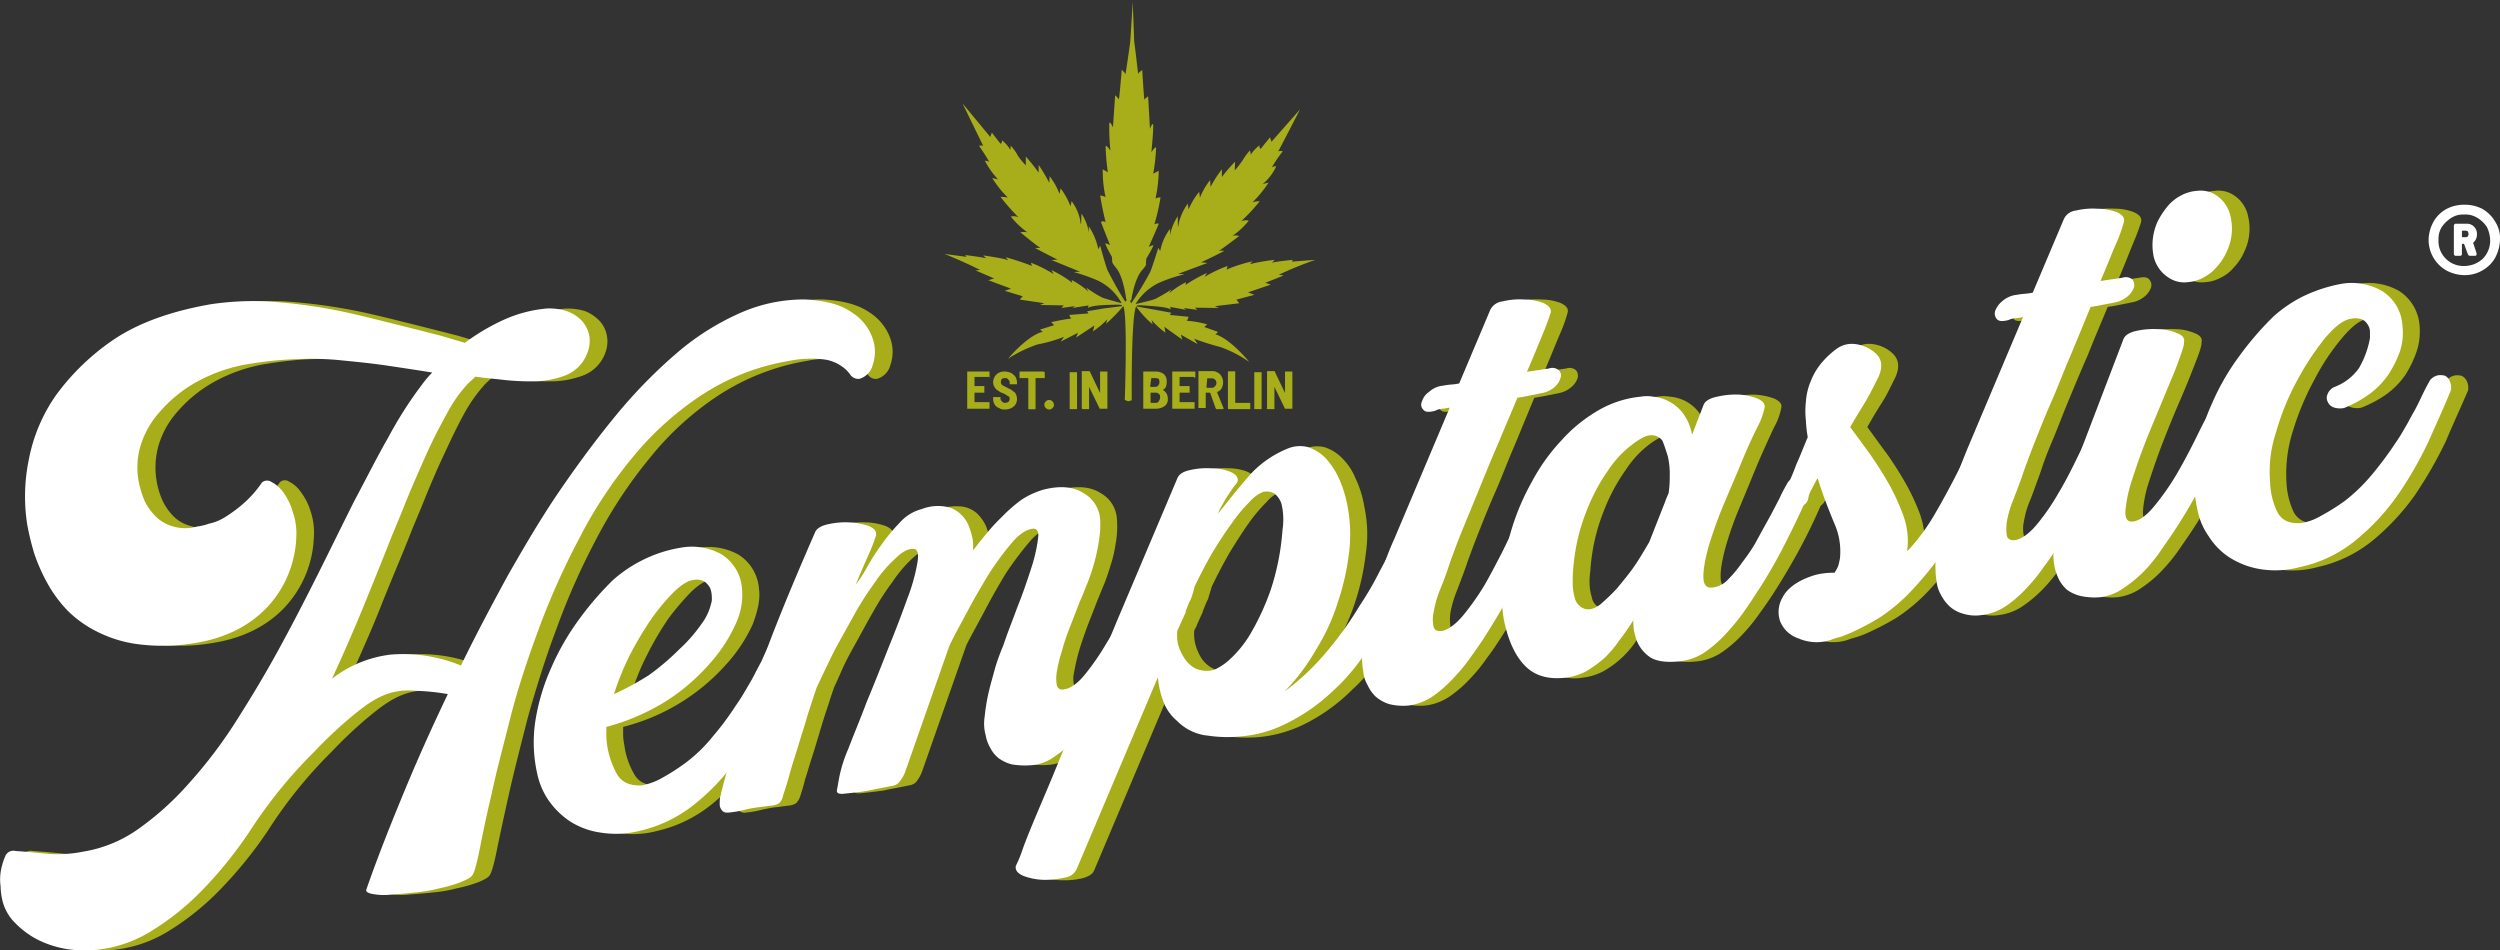 <svg xmlns="http://www.w3.org/2000/svg" xmlns:xlink="http://www.w3.org/1999/xlink" viewBox="0 0 567.93 215.89"><rect x="0" y="0" width="567.93" height="215.89" fill="#333333" stroke="none"/><defs><clipPath id="clip-path" transform="translate(-6.75 -6.88)"><rect x="-52.76" width="633.73" height="241.01" style="fill:none"/></clipPath><clipPath id="clip-path-2" transform="translate(-6.75 -6.88)"><polyline points="-52.76 0 -52.76 240.91 581.66 240.91 581.66 0" style="fill:none;clip-rule:evenodd"/></clipPath></defs><title>logo</title><g id="Ebene_1" data-name="Ebene 1"><g style="clip-path:url(#clip-path)"><g style="clip-path:url(#clip-path-2)"><path d="M500,65.16h0a8.09,8.09,0,0,0,4.33,5.31,6.35,6.35,0,0,0,3.49.5,8.18,8.18,0,0,0,3.4-1,8.78,8.78,0,0,0,3-2.33,12.24,12.24,0,0,0,2.32-3.48,12.07,12.07,0,0,0,.92-8.12,7.42,7.42,0,0,0-4.32-5.39,6.64,6.64,0,0,0-3.33-.41,8.82,8.82,0,0,0-3.49,1,9.8,9.8,0,0,0-3,2.32A18.6,18.6,0,0,0,501,57,11.87,11.87,0,0,0,500,65.16Z" transform="translate(-6.75 -6.88)" style="fill:#a8ad1a"/></g><g style="clip-path:url(#clip-path-2)"><path d="M82,177.74h0a102.07,102.07,0,0,1,8.32-7.87c4.06-3.32,8.23-6.72,14.88-6.06a52.27,52.27,0,0,1,7.32.75c-4.16,8.54-7.15,15.25-10.31,23.13s-6,14.92-8.24,21.14c-.25.5.08.83,1.08,1.08a14.29,14.29,0,0,0,4,.25c1.66-.17,3.57-.25,5.66-.5a32.3,32.3,0,0,0,5.89-1,29.79,29.79,0,0,0,4.91-1.41c1.33-.58,2.17-1,2.5-1.57.33-.41.91-2.16,1.57-5.47s1.59-7.55,2.75-12.77,2.66-11,4.33-17.57c1.83-6.47,3.91-13.27,6.48-20.07a158.38,158.38,0,0,1,9.07-20.47,105.61,105.61,0,0,1,12.22-18.49,67.77,67.77,0,0,1,15.72-14.26,52.81,52.81,0,0,1,19.87-7.71,24.88,24.88,0,0,1,8-.33,9.81,9.81,0,0,1,4,1.58,11,11,0,0,1,2,2,2.1,2.1,0,0,0,2,.82,4.39,4.39,0,0,0,3-3.14,9.11,9.11,0,0,0,0-6,11.62,11.62,0,0,0-4.66-5.89c-2.49-1.75-5.89-2.74-10.64-3a35.08,35.08,0,0,0-14.63,3,56.42,56.42,0,0,0-14.3,8.95,108.59,108.59,0,0,0-13.65,13.84,194.47,194.47,0,0,0-13,17.33q-6.34,9.47-12,19.57c-3.83,6.88-7.32,13.59-10.65,20.47a34.83,34.83,0,0,0-16-2.48,26.42,26.42,0,0,0-13.31,5.47c2.49-5.56,5-11.11,7.15-16.58s4.49-10.86,6.49-15.92c.83-2.16,2-4.81,3.33-8.12s2.74-6.63,4.32-10,3.07-6.62,4.74-9.61A34.55,34.55,0,0,1,117,94.09l1.75-1.65c2.17.33,4.33.49,6.49.74a51.15,51.15,0,0,0,6.07.33,21.15,21.15,0,0,0,7.9-1.33,8.61,8.61,0,0,0,5-5,7.39,7.39,0,0,0,.42-4,6.7,6.7,0,0,0-1.67-3.4,9.34,9.34,0,0,0-3.32-2.23A13.59,13.59,0,0,0,135,77a29.79,29.79,0,0,0-9.73,2.58,48.66,48.66,0,0,0-8.89,5.22l-5.66-1.67C106.32,82,102,80.91,97.67,79.83s-8.73-2.16-13.06-2.9a125.12,125.12,0,0,0-13.13-1.58A64.48,64.48,0,0,0,58.75,76c-8.64,1.49-15.88,4-21.53,7.63A52.11,52.11,0,0,0,23.58,96.49a39.06,39.06,0,0,0-6.32,14.93,41.26,41.26,0,0,0-.33,14.6,56,56,0,0,0,1.58,6.54,39.47,39.47,0,0,0,3,6.8,30.1,30.1,0,0,0,4.9,6.46,26.08,26.08,0,0,0,7,4.81,27.93,27.93,0,0,0,9.31,2.66A43,43,0,0,0,54.76,153c7-1.07,12.56-3.81,16.64-8.12a24.67,24.67,0,0,0,6.65-15.92A15.1,15.1,0,0,0,77.3,123a13.79,13.79,0,0,0-2.24-4.39,6.82,6.82,0,0,0-2.66-2.32,1.6,1.6,0,0,0-2.09.17,27,27,0,0,1-4.58,5,21.48,21.48,0,0,1-4,2.91,11.25,11.25,0,0,1-3.4,1.4,13.11,13.11,0,0,1-2.83.66,9.48,9.48,0,0,1-5.49-.07,8.7,8.7,0,0,1-3.91-2.25,13.16,13.16,0,0,1-2.41-3.48,18.42,18.42,0,0,1-1-12.27,20,20,0,0,1,4.41-8,30.57,30.57,0,0,1,8.4-6.79,36.5,36.5,0,0,1,12.56-4.15,80.23,80.23,0,0,1,10.65-1,67.18,67.18,0,0,1,10,.33c3.33.33,6.65.66,10,1.16s6.82,1,10.22,1.57a26.29,26.29,0,0,0-2.57,3.07A99.31,99.31,0,0,0,99.09,106c-2.5,4.48-5.08,9.46-7.82,14.76S85.78,131.73,83,137.53s-5.9,11.45-9,17.25-6.48,11.11-9.81,16.33A99.55,99.55,0,0,1,53.52,185,65.93,65.93,0,0,1,42,195.32a30.2,30.2,0,0,1-12.56,5.05,29,29,0,0,1-7.57.5c-2.49-.25-5.07-.5-7.65-.66a2,2,0,0,0-2.32,1.08,14.66,14.66,0,0,0-1,3.23,18.47,18.47,0,0,0-.09,3.73,26.79,26.79,0,0,0,.34,2.74,12.1,12.1,0,0,0,3.07,5.63,18.84,18.84,0,0,0,5.49,3.9,21.94,21.94,0,0,0,6.49,2,27.52,27.52,0,0,0,6.9.08,29.48,29.48,0,0,0,12.39-4.48,59.81,59.81,0,0,0,11.56-9.45,95.05,95.05,0,0,0,10.56-13.09A103.77,103.77,0,0,1,82,177.74Z" transform="translate(-6.75 -6.88)" style="fill:#a8ad1a"/></g><g style="clip-path:url(#clip-path-2)"><path d="M150.14,164.56h0a53.58,53.58,0,0,1,3.66-9,69.84,69.84,0,0,1,4.82-8.2,60.27,60.27,0,0,1,5.17-6.06c1.66-1.57,3.07-2.48,4.32-2.65a3.51,3.51,0,0,1,2.5.33,3.72,3.72,0,0,1,1.33,1.58,3.41,3.41,0,0,1,.33,2,6.24,6.24,0,0,1-.09,1.49,12.62,12.62,0,0,1-2.24,4.56,27.1,27.1,0,0,1-5,5.72,58.9,58.9,0,0,1-6.83,5.89A64.46,64.46,0,0,1,150.14,164.56ZM190.23,153h0a2.53,2.53,0,0,0-1.08-1.16,2.32,2.32,0,0,0-1.67-.08,2.84,2.84,0,0,0-1.74,1.08c-.92,1.66-1.59,3-2.16,4.23-.5,1.07-1.09,2.15-1.66,3.15s-1.09,2.07-1.76,3.23-1.4,2.4-2.4,3.81a63.8,63.8,0,0,1-5.25,7,36.61,36.61,0,0,1-6.06,5.88,56.41,56.41,0,0,1-5.58,3.57,15.22,15.22,0,0,1-4.32,1.57c-2.66.17-4.58-.58-5.65-2.4a17.88,17.88,0,0,1-2.33-6.8,15.06,15.06,0,0,1-.26-2v-2.07a46.68,46.68,0,0,0,23.54-14.34,35,35,0,0,0,5.91-9c1.16-3.07,1.74-5.72,1.41-8a10,10,0,0,0-4.66-7.79,13.86,13.86,0,0,0-9.31-1.5,30.54,30.54,0,0,0-8.57,2.74,32.51,32.51,0,0,0-6.82,4.64,77.91,77.91,0,0,0-7.82,9,61.18,61.18,0,0,0-6.15,10.86,48.08,48.08,0,0,0-3.57,11.85,30.76,30.76,0,0,0,.33,12,15.75,15.75,0,0,0,2.58,6.22,16,16,0,0,0,4.74,4.73,17.36,17.36,0,0,0,7,2.65,21.44,21.44,0,0,0,9.05-.41,30.53,30.53,0,0,0,12.56-6.14,51.25,51.25,0,0,0,9.57-10.28,87.42,87.42,0,0,0,7-12.1c1.83-4.31,3.66-8.21,5.08-11.61A2.94,2.94,0,0,0,190.23,153Z" transform="translate(-6.75 -6.88)" style="fill:#a8ad1a"/></g><g style="clip-path:url(#clip-path-2)"><path d="M256,143.42h0q.75-1.86,1.74-4.23c.59-1.57,1.09-3.15,1.59-4.81s.74-3.15,1-4.81a22,22,0,0,0,.16-4.64,7.19,7.19,0,0,0-3.74-6.05c-2.33-1.49-5.32-1.66-8.91-.83a18.82,18.82,0,0,0-5.06,2.32,27.12,27.12,0,0,0-4.41,3.82,43.26,43.26,0,0,0-3.83,4.06c-1.07,1.41-2.07,2.65-2.83,3.65v-1.25c0-.41-.16-.75-.16-1.24a12.73,12.73,0,0,0-.83-3.06,9.57,9.57,0,0,0-2-2.82,6.32,6.32,0,0,0-3.49-1.58,12.55,12.55,0,0,0-10.14,3.65,38.93,38.93,0,0,0-4.16,4.89,49.18,49.18,0,0,0-3.16,5,27.84,27.84,0,0,1-2.5,3.82l-.33.5c1.24-2.91,2.33-5.48,3.24-7.38a21.6,21.6,0,0,0,1.42-3.9c.24-.91-.33-1.57-1.67-2.16a14.48,14.48,0,0,0-4.41-.82,17.45,17.45,0,0,0-4.73.42c-1.59.33-2.58,1-2.92,1.73q-9.34,21.13-14.22,35.57c-3.33,9.53-5.65,17.49-7.15,23.62,0,.25-.17.5-.24,1.08a10.27,10.27,0,0,0-.09,1.66,1.92,1.92,0,0,0,.5,1.41,1.76,1.76,0,0,0,1.66.41,20.66,20.66,0,0,0,3-.49,33.11,33.11,0,0,1,3.33-.67c1.49-.16,2.58-.33,3.32-.41a3.29,3.29,0,0,0,1.67-.58,3.91,3.91,0,0,0,.92-1.66c.25-.75.66-2,1.08-3.73.5-1.49.91-3,1.5-4.81s1.07-3.48,1.66-5.39c.5-1.74,1.08-3.64,1.67-5.39s1.07-3.39,1.66-5c0-.08,0-.25.08-.25.33-.74.92-2,1.75-3.9s1.9-3.89,3.16-6.13,2.49-4.64,4-7.21a59,59,0,0,1,4.4-6.8,28.67,28.67,0,0,1,4.41-5.22c1.5-1.41,2.83-2.24,4-2.24s1.5,1,1.17,3.07a51.65,51.65,0,0,1-2.33,8.29c-1.25,3.48-2.66,7.21-4.33,11.27-1.66,4.23-3.24,8.21-4.91,12.19s-3,7.54-4.23,10.61-2,5.39-2.09,6.88a21.91,21.91,0,0,0-.41,2.4c-.16.58.17.83,1.17.83,1.5-.16,3.32-.33,5.56-.66,2.33-.5,4.25-.83,5.75-1.16a2.77,2.77,0,0,0,1.49-.66,8.42,8.42,0,0,0,1.5-2.66l10-28.52c1.16-2.32,2.58-4.8,4.15-7.79s3.16-5.8,4.83-8.54a75.84,75.84,0,0,1,5.24-7c1.66-2,3.24-3,4.66-3.23,1.07-.17,1.57.66,1.33,2.32a37.81,37.81,0,0,1-1.59,6.71c-.83,2.82-1.83,5.8-3.07,8.87-1.25,3.24-2.33,6.05-3.25,8.62a50.26,50.26,0,0,0-1.74,5c-.59,1.91-1.08,3.81-1.58,5.64a46.64,46.64,0,0,0-.84,5.55,10.48,10.48,0,0,0,.17,4.31,16.54,16.54,0,0,0,1,2.74,8.47,8.47,0,0,0,1.92,2.32,8.08,8.08,0,0,0,3.07,1.49,19,19,0,0,0,4.49.17,10.7,10.7,0,0,0,5.41-2.08,28.44,28.44,0,0,0,4.74-4.14A46.79,46.79,0,0,0,259,170c1.07-1.58,2-2.9,2.66-3.9a104.37,104.37,0,0,0,6.73-11.52c2.08-4.06,4.08-8.21,5.91-12.44a3.27,3.27,0,0,0-.26-2.23,2.29,2.29,0,0,0-1.41-1.25,3.9,3.9,0,0,0-1.92,0,3.08,3.08,0,0,0-1.66,1.58c-.57,1.07-1.57,2.82-2.74,5.3s-2.66,5-4.24,7.46a55.28,55.28,0,0,1-4.9,7.05c-1.67,2.07-3.33,3.32-4.75,3.48-.91.17-1.41-.08-1.66-.91a6.51,6.51,0,0,1,0-3.07c.25-1.32.59-3,1.09-4.72.57-1.91,1.24-3.82,2-5.89Z" transform="translate(-6.75 -6.88)" style="fill:#a8ad1a"/></g><g style="clip-path:url(#clip-path-2)"><path d="M294.93,150.55h0a25.46,25.46,0,0,1-4.83,6,11.15,11.15,0,0,1-3.66,2.49,6,6,0,0,1-4.06-.25,7.13,7.13,0,0,1-2.66-2.32,11.89,11.89,0,0,1-1.42-3.24,10.12,10.12,0,0,1-.26-3.06l2-4.4-.09.08c.42-1,.75-2,1.25-2.9.25-1,.58-1.9.83-2.82,1.24-2.57,2.58-5.14,4-7.62,1.58-2.58,3-4.81,4.41-6.8a37.23,37.23,0,0,1,4.07-4.81,7.8,7.8,0,0,1,3-2.24,3.42,3.42,0,0,1,2.74.41,4.9,4.9,0,0,1,1.42,2.25,11.06,11.06,0,0,1,.41,3c0,1.08,0,2.08-.08,2.91a56.64,56.64,0,0,1-2.66,13.59A58.32,58.32,0,0,1,294.93,150.55ZM332,130.65h0a2.35,2.35,0,0,0-1.42-1.24,3,3,0,0,0-1.74,0A3.35,3.35,0,0,0,327.2,131a60.58,60.58,0,0,0-3.09,5.64,89.2,89.2,0,0,1-4.56,7.88,94.17,94.17,0,0,1-9,12.18,61.54,61.54,0,0,1-8.07,7.3,48.22,48.22,0,0,0,7.06-9.37,52.87,52.87,0,0,0,5-10.77,55.84,55.84,0,0,0,2.49-11.28,29.68,29.68,0,0,0-.33-10.53,24.09,24.09,0,0,0-2-6.47,13.58,13.58,0,0,0-3.08-4.64,9.54,9.54,0,0,0-4-2.48,7.35,7.35,0,0,0-4.74.49,22.82,22.82,0,0,0-8.56,6.14c-2.58,2.9-4.82,5.8-7,8.54a16.73,16.73,0,0,1,1.08-2.32c.5-.92,1.09-1.66,1.5-2.32a20.5,20.5,0,0,1,1.33-1.92,1.94,1.94,0,0,0,.5-.9c.25-.83-.34-1.49-1.5-2.08a11.81,11.81,0,0,0-4.4-.83,16.44,16.44,0,0,0-4.91.42c-1.58.33-2.59,1-2.92,1.9L265.4,145.91c-1,2.32-2.24,5.39-3.73,9.12s-3.16,7.71-4.91,11.93-3.57,8.46-5.32,12.69-3.42,8.12-4.92,11.69-2.66,6.38-3.49,8.79c-.91,2.23-1.33,3.48-1.49,3.64-.17,1,.33,1.66,1.66,2.16a12.32,12.32,0,0,0,4.49.91,18.59,18.59,0,0,0,4.83-.41c1.58-.42,2.5-1,2.83-1.91l18.46-43.69a19.91,19.91,0,0,0,1.57,6.3,11.89,11.89,0,0,0,2.75,3.65,11.52,11.52,0,0,0,7,3.31,34,34,0,0,0,7.49.25,29.61,29.61,0,0,0,10-2.73,41.73,41.73,0,0,0,11.4-8.13c4-3.64,7.74-8.87,11.4-15.58,1.33-2.41,2.57-4.89,3.82-7.38s2.33-5.06,3.33-7.63A3.57,3.57,0,0,0,332,130.65Z" transform="translate(-6.75 -6.88)" style="fill:#a8ad1a"/></g><g style="clip-path:url(#clip-path-2)"><path d="M278.3,149.64h0a1.26,1.26,0,0,1,.41-.91Z" transform="translate(-6.75 -6.88)" style="fill:#a8ad1a"/></g><g style="clip-path:url(#clip-path-2)"><path d="M338.25,99.73h0a16.37,16.37,0,0,0,1.67-.24l-12.65,29.92c-.49,1.24-1.33,3.23-2.16,5.64a73.6,73.6,0,0,0-2.66,8.12,78.74,78.74,0,0,0-2.07,8.71,24.16,24.16,0,0,0-.09,7.71,8.54,8.54,0,0,0,1,3,9.65,9.65,0,0,0,1.92,2.57,7.35,7.35,0,0,0,3,1.66,12.52,12.52,0,0,0,4.4.33,12.39,12.39,0,0,0,5.49-2.07,28.5,28.5,0,0,0,4.74-4.15,37.92,37.92,0,0,0,3.75-4.64c1.16-1.49,2-2.82,2.66-3.81,2.33-3.57,4.66-7.46,6.9-11.53a99.61,99.61,0,0,0,5.74-12.52,2.7,2.7,0,0,0-.17-2.15,2.44,2.44,0,0,0-1.5-1.24,2.14,2.14,0,0,0-1.75,0,3,3,0,0,0-1.66,1.57c-.66,1.08-1.57,2.82-2.83,5.39-1.16,2.4-2.49,5-4.07,7.63a48.8,48.8,0,0,1-4.82,7c-1.66,2-3.32,3.23-4.83,3.57-1.08.16-1.74-.17-2-.92a11.21,11.21,0,0,1,0-3.31,26.26,26.26,0,0,1,1.59-5.23c.74-2,1.57-4.06,2.33-6.38.58-1.57,1.33-3.65,2.41-6.38s2.33-5.89,3.83-9.29,2.83-7,4.4-10.61c1.58-3.82,3.08-7.46,4.49-10.85.83-.09,1.66-.26,2.49-.42s1.76-.34,2.92-.59a6.09,6.09,0,0,0,2.9-1.33,4.51,4.51,0,0,0,1.5-2.06,2,2,0,0,0-.33-1.82,2.25,2.25,0,0,0-2.24-.42l-5,.75c1.57-3.65,2.74-6.72,3.82-9.13a33.5,33.5,0,0,0,1.5-4.31c.24-.91-.33-1.57-1.5-2.15a12.31,12.31,0,0,0-4.49-.83,16.15,16.15,0,0,0-4.91.42,3.4,3.4,0,0,0-2.73,1.9l-7.08,16.75a13.88,13.88,0,0,1-1.83.24,17.46,17.46,0,0,0-1.83.26,5.81,5.81,0,0,0-3.24,1.4,5.14,5.14,0,0,0-1.67,2.24,1.93,1.93,0,0,0,.34,1.82c.49.59,1.33.59,2.66.26A5.11,5.11,0,0,1,338.25,99.73Z" transform="translate(-6.75 -6.88)" style="fill:#a8ad1a"/></g><g style="clip-path:url(#clip-path-2)"><path d="M389.48,110.59h0a18.89,18.89,0,0,1,.5,4.4c0,1.57-.17,2.73-.25,3.89l-.75,1.74.33-.42-.17.17-.07.16L385.24,130c-1.16,2.15-2.41,4.15-3.58,5.89-1.41,1.74-2.57,3.31-3.66,4.64a38.67,38.67,0,0,1-3.32,3.23,6.88,6.88,0,0,1-2.33,1.41,2.79,2.79,0,0,1-2.66-.5,3.18,3.18,0,0,1-1.33-2.15,10.81,10.81,0,0,1-.5-3,15.29,15.29,0,0,1,.17-2.9,43.92,43.92,0,0,1,3-13.51,42.77,42.77,0,0,1,5.08-9.54,23.07,23.07,0,0,1,5.4-5.8c1.82-1.32,3.15-2,4-2a3.09,3.09,0,0,1,2.82,1.24A13.86,13.86,0,0,1,389.48,110.59Zm31.94,6.06h0A2.36,2.36,0,0,0,420,115.4a3.64,3.64,0,0,0-1.91,0,3.33,3.33,0,0,0-1.66,1.58c-.42.74-.83,1.73-1.67,3.22-.66,1.42-1.41,2.91-2.32,4.57s-1.83,3.31-2.83,5.13c-1.16,1.75-2.16,3.41-3.25,4.82a25.63,25.63,0,0,1-3.24,3.81,5.11,5.11,0,0,1-3.08,1.74c-1.58.33-2.33-.33-2.41-2.07s.33-4,1.08-6.88A80.09,80.09,0,0,1,402,122c1.42-3.4,2.75-6.63,4.08-9.87,1.33-3.07,2.57-5.8,3.66-8.12a14.32,14.32,0,0,0,1.66-4.47c.24-.83-.33-1.5-1.5-2.08a14.82,14.82,0,0,0-4.49-.92,18.52,18.52,0,0,0-4.82.51c-1.59.33-2.58,1-2.92,1.73l-2.66,6.89a12.5,12.5,0,0,0-2.25-5A9,9,0,0,0,389.64,98a9.15,9.15,0,0,0-3.49-1,7.86,7.86,0,0,0-2.83,0,23.79,23.79,0,0,0-9.72,3.15,37.41,37.41,0,0,0-8.32,6.79,45.76,45.76,0,0,0-6.66,9.29,58,58,0,0,0-6.72,21.39,40.12,40.12,0,0,0,.33,10.11c1,4.81,2.66,8.37,5,10.61a11,11,0,0,0,9,2.49,13.33,13.33,0,0,0,4.82-1.49,21.8,21.8,0,0,0,7.4-6.88c1.08-1.41,2.08-3,3.24-4.65a10.27,10.27,0,0,0,.09,1.66,6.11,6.11,0,0,0,.17,1.41,9.19,9.19,0,0,0,2.9,4.89c1.59,1.33,4.16,1.74,7.65,1.33A12.39,12.39,0,0,0,398,155a28.1,28.1,0,0,0,4.74-4.15,38.7,38.7,0,0,0,3.75-4.64c1.16-1.58,2-2.82,2.66-3.81,2.33-3.57,4.66-7.47,6.82-11.53s4.07-8.21,5.82-12.52A2.35,2.35,0,0,0,421.42,116.65Z" transform="translate(-6.75 -6.88)" style="fill:#a8ad1a"/></g><g style="clip-path:url(#clip-path-2)"><path d="M422.32,117.81h0c.43-.76.76-1.5,1.17-2.32,1.25,3.81,2.58,7.12,3.82,10.19a16.19,16.19,0,0,1,1.33,8,12.33,12.33,0,0,1-.5,1.82,5,5,0,0,1-.74,1.5,13.88,13.88,0,0,0-2.66.16,11.46,11.46,0,0,0-2.75.67c-3.23,1.16-5.49,2.81-6.48,4.8a6.42,6.42,0,0,0-.41,5.48,6.87,6.87,0,0,0,4.07,3.81,10.33,10.33,0,0,0,7.31.33c.83-.33,1.59-.5,2.33-.74a20.33,20.33,0,0,0,2.34-.92,61.8,61.8,0,0,0,6.48-3.4,40.74,40.74,0,0,0,7.73-6.63,74.93,74.93,0,0,0,8.4-11,94.41,94.41,0,0,0,8.32-16.49,4.77,4.77,0,0,0,.17-2.57,3.12,3.12,0,0,0-1.34-1.41,2.74,2.74,0,0,0-2.16,0,3.6,3.6,0,0,0-1.75,1.74c-2.66,5.47-5.06,9.86-7.06,13.26a55.6,55.6,0,0,1-6,8A6.25,6.25,0,0,1,444,131a20,20,0,0,0-1.07-7.29,49.46,49.46,0,0,0-3.25-7c-1.33-2.33-2.74-4.57-4.33-6.81-1.57-2.07-3-4.14-4.4-6,1.08-1.92,2.16-3.74,3.33-5.56s2.07-3.81,3.07-5.8c1-2.25.75-4-.58-5.31A8.1,8.1,0,0,0,431.65,85a5.8,5.8,0,0,0-3.58,1,16,16,0,0,0-3.33,3,15,15,0,0,0-2.66,4.31,16.69,16.69,0,0,0-1.25,4.89,37.12,37.12,0,0,0,0,4.22c.16,1.33.25,2.65.5,3.81-.91,2.16-1.67,4.16-2.57,6.15s-1.59,3.81-2.33,5.47a3.32,3.32,0,0,0,0,2.56,2.89,2.89,0,0,0,1.33,1.49,3.23,3.23,0,0,0,2,.09,2.45,2.45,0,0,0,1.67-1.58A6.21,6.21,0,0,1,422.32,117.81Z" transform="translate(-6.75 -6.88)" style="fill:#a8ad1a"/></g><g style="clip-path:url(#clip-path-2)"><path d="M468.56,79.17h0a14.12,14.12,0,0,0,1.67-.25l-12.64,29.92c-.59,1.25-1.33,3.24-2.25,5.65a70.9,70.9,0,0,0-2.66,8.12,85.41,85.41,0,0,0-2,8.71,22,22,0,0,0-.07,7.71,6.55,6.55,0,0,0,1,3,7.84,7.84,0,0,0,1.83,2.57,8.44,8.44,0,0,0,3.07,1.66,9.33,9.33,0,0,0,4.41.33,12,12,0,0,0,5.41-2.07,29.13,29.13,0,0,0,4.83-4.15,37.54,37.54,0,0,0,3.73-4.64c1.09-1.49,2-2.82,2.66-3.81,2.42-3.56,4.66-7.46,6.91-11.53a112.38,112.38,0,0,0,5.73-12.52,2.6,2.6,0,0,0-.24-2.15,2.29,2.29,0,0,0-1.42-1.24,2.24,2.24,0,0,0-1.83,0A3.64,3.64,0,0,0,485,106c-.58,1.08-1.5,2.81-2.74,5.39-1.17,2.41-2.5,5-4.08,7.62a58,58,0,0,1-4.9,7c-1.66,2-3.33,3.22-4.75,3.55-1.07.17-1.82-.16-2-.9a7.24,7.24,0,0,1,0-3.32,21.12,21.12,0,0,1,1.58-5.22c.75-2,1.5-4.07,2.33-6.39.5-1.57,1.24-3.65,2.41-6.39s2.33-5.88,3.74-9.28,2.91-7,4.49-10.61c1.5-3.81,3.08-7.46,4.49-10.86.84-.09,1.67-.25,2.5-.42s1.74-.33,2.83-.57a6.22,6.22,0,0,0,3-1.33,4.68,4.68,0,0,0,1.5-2.07,1.87,1.87,0,0,0-.41-1.83c-.26-.41-1.09-.66-2.17-.41l-5,.74c1.59-3.64,2.75-6.71,3.75-9.11a45.39,45.39,0,0,0,1.59-4.31c.16-.92-.34-1.58-1.59-2.17a11.76,11.76,0,0,0-4.41-.82,16,16,0,0,0-4.9.41c-1.5.34-2.42,1-2.75,1.92l-7.06,16.74a17.07,17.07,0,0,1-1.83.25,14.1,14.1,0,0,0-1.83.24,5.61,5.61,0,0,0-3.25,1.42,4.5,4.5,0,0,0-1.66,2.23,1.73,1.73,0,0,0,.33,1.82c.42.59,1.33.59,2.66.26A4.69,4.69,0,0,1,468.56,79.17Z" transform="translate(-6.75 -6.88)" style="fill:#a8ad1a"/></g><g style="clip-path:url(#clip-path-2)"><path d="M482,113.08h0c-.59,1.32-1.09,3-1.76,5.06s-1.24,4.14-1.82,6.3a56.14,56.14,0,0,0-1.08,6.3,18.56,18.56,0,0,0,.08,5,16.84,16.84,0,0,0,1,2.82,9.81,9.81,0,0,0,1.91,2.32,8.14,8.14,0,0,0,3.07,1.41,15.24,15.24,0,0,0,4.49.25,11.92,11.92,0,0,0,5.41-2.16,27.11,27.11,0,0,0,4.75-4.06,38.43,38.43,0,0,0,3.82-4.73c1.08-1.57,2-2.89,2.66-3.89a115.93,115.93,0,0,0,6.73-11.52c2.09-4.07,4.16-8.13,5.91-12.44a3.25,3.25,0,0,0-.25-2.24,2.36,2.36,0,0,0-1.41-1.24,3.67,3.67,0,0,0-1.92,0,3.41,3.41,0,0,0-1.66,1.58c-.67,1.07-1.5,2.89-2.74,5.38s-2.58,5-4.16,7.54a47.7,47.7,0,0,1-4.82,7c-1.66,2.08-3.33,3.33-4.74,3.57s-1.91-.49-1.91-2.24a27.84,27.84,0,0,1,1.41-6.87c.92-2.82,2-6,3.32-9.37s2.66-6.63,4-9.7,2.42-5.89,3.33-8.21,1.33-3.73,1.25-4.31c.25-.91-.33-1.58-1.58-2.08a11.83,11.83,0,0,0-4.4-.9,19.19,19.19,0,0,0-4.92.4c-1.57.34-2.57,1-2.9,1.84Z" transform="translate(-6.75 -6.88)" style="fill:#a8ad1a"/></g><g style="clip-path:url(#clip-path-2)"><path d="M548.82,96.49h0a18.34,18.34,0,0,0,4.32-4.38,24.38,24.38,0,0,0,2.66-5.56,14.6,14.6,0,0,0,.59-5.89,10.17,10.17,0,0,0-4.66-7.7,14,14,0,0,0-9.32-1.58,32.3,32.3,0,0,0-8.56,2.81A29.63,29.63,0,0,0,527,78.84a65,65,0,0,0-7.83,9A59.74,59.74,0,0,0,513,98.73a48.57,48.57,0,0,0-3.49,11.78,31.13,31.13,0,0,0,.33,12.1,14.31,14.31,0,0,0,2.58,6.13,15.35,15.35,0,0,0,4.74,4.82,18.78,18.78,0,0,0,7,2.65,21.64,21.64,0,0,0,9.06-.5,30,30,0,0,0,12.55-6.05,53.56,53.56,0,0,0,9.57-10.29,95.9,95.9,0,0,0,7-12.18c1.83-4.31,3.59-8.12,5.08-11.6a3.57,3.57,0,0,0-.25-2.08A2.67,2.67,0,0,0,566,92.27a3.8,3.8,0,0,0-1.66-.09,3.86,3.86,0,0,0-1.83,1.09c-.83,1.65-1.5,3-2.08,4.23-.58,1.07-1.08,2.23-1.67,3.22s-1.07,2.08-1.74,3.15a33.69,33.69,0,0,1-2.49,3.9c-1.66,2.41-3.33,4.73-5.17,7a40.33,40.33,0,0,1-6.15,5.89,55.36,55.36,0,0,1-5.49,3.48,12.93,12.93,0,0,1-4.32,1.58c-2.66.25-4.4-.58-5.49-2.32a17.68,17.68,0,0,1-1.74-7,31.85,31.85,0,0,1,1.41-11.44,61.44,61.44,0,0,1,4.91-11.77,51.26,51.26,0,0,1,6.32-9.54c2.24-2.65,4.07-4.06,5.65-4.31a5.15,5.15,0,0,1,2.57.08A3.3,3.3,0,0,1,549,82.24v1.41a23.9,23.9,0,0,1-2.49,6.8,12.17,12.17,0,0,1-5.66,4.31,2.75,2.75,0,0,0-1.58,1.65,2.13,2.13,0,0,0,.16,1.75,2,2,0,0,0,1.42,1.24,4.53,4.53,0,0,0,2.33.09A26.32,26.32,0,0,0,548.82,96.49Z" transform="translate(-6.75 -6.88)" style="fill:#a8ad1a"/></g><g style="clip-path:url(#clip-path-2)"><path d="M496,65.16h0a7.85,7.85,0,0,0,4.33,5.31,6.35,6.35,0,0,0,3.49.5,8.54,8.54,0,0,0,3.4-1,9.6,9.6,0,0,0,3-2.33,12.24,12.24,0,0,0,2.32-3.48,12.07,12.07,0,0,0,.92-8.12,7.61,7.61,0,0,0-4.32-5.39,6.73,6.73,0,0,0-3.33-.41,8.82,8.82,0,0,0-3.49,1,9.8,9.8,0,0,0-3,2.32A18.6,18.6,0,0,0,497,57,12.87,12.87,0,0,0,496,65.16Z" transform="translate(-6.75 -6.88)" style="fill:#fff"/></g><g style="clip-path:url(#clip-path-2)"><path d="M78.05,177.74h0a100.44,100.44,0,0,1,8.32-7.87c4.06-3.32,8.14-6.72,14.8-6.06a50.58,50.58,0,0,1,7.31.75c-4.07,8.54-7.06,15.25-10.31,23.13s-6,14.92-8.15,21.14c-.25.5.08.83,1.08,1.08a14.24,14.24,0,0,0,4,.25c1.66-.17,3.58-.25,5.66-.5a33.64,33.64,0,0,0,5.9-1,28.62,28.62,0,0,0,4.82-1.41c1.34-.58,2.26-1,2.59-1.57.33-.41.91-2.16,1.57-5.47s1.5-7.55,2.75-12.77c1.08-5.14,2.66-11,4.32-17.57s3.91-13.27,6.41-20.07a169.2,169.2,0,0,1,9.15-20.47,101,101,0,0,1,12.14-18.49,69.58,69.58,0,0,1,15.8-14.26A51.87,51.87,0,0,1,186,88.87a25,25,0,0,1,8-.33,8.93,8.93,0,0,1,4,1.58,7.47,7.47,0,0,1,2,2,2.25,2.25,0,0,0,2,.82,4.39,4.39,0,0,0,3-3.14,9.11,9.11,0,0,0,0-6,11.24,11.24,0,0,0-4.65-5.89c-2.42-1.75-5.82-2.74-10.65-3a35.63,35.63,0,0,0-14.64,3,58,58,0,0,0-14.3,8.95,114.11,114.11,0,0,0-13.64,13.84c-4.41,5.31-8.73,11.12-13,17.33s-8.16,12.85-12,19.57c-3.74,6.88-7.32,13.59-10.65,20.47a34.52,34.52,0,0,0-16-2.48,27,27,0,0,0-13.3,5.47c2.57-5.56,5-11.11,7.23-16.58s4.41-10.86,6.4-15.92c.91-2.16,2-4.81,3.33-8.12s2.83-6.63,4.32-10,3.16-6.62,4.83-9.61A31,31,0,0,1,113,94.09l1.75-1.65c2.08.33,4.33.49,6.4.74a53.63,53.63,0,0,0,6.15.33,20.74,20.74,0,0,0,7.83-1.33,8.61,8.61,0,0,0,5-5,7.54,7.54,0,0,0,.5-4,7.31,7.31,0,0,0-1.67-3.4,8.69,8.69,0,0,0-3.49-2.23,13.06,13.06,0,0,0-4.49-.59,30.29,30.29,0,0,0-9.82,2.58,48.34,48.34,0,0,0-8.81,5.22l-5.66-1.67c-4.49-1.16-8.81-2.23-13.13-3.31s-8.74-2.16-13.06-2.9A120.76,120.76,0,0,0,67.4,75.35,65.48,65.48,0,0,0,54.6,76C46,77.51,38.8,80,33.14,83.65A53.09,53.09,0,0,0,19.59,96.49a37.71,37.71,0,0,0-6.32,14.93,41.27,41.27,0,0,0-.34,14.6,60.33,60.33,0,0,0,1.58,6.54,40.32,40.32,0,0,0,3,6.8,29.39,29.39,0,0,0,4.82,6.46,25.93,25.93,0,0,0,7,4.81,28.49,28.49,0,0,0,9.31,2.66A43.48,43.48,0,0,0,50.77,153c7-1.07,12.47-3.81,16.63-8.12a24.63,24.63,0,0,0,6.66-15.92,15.08,15.08,0,0,0-.83-5.89,13.73,13.73,0,0,0-2.16-4.39,7.42,7.42,0,0,0-2.66-2.32,1.74,1.74,0,0,0-2.18.17,24.37,24.37,0,0,1-4.49,5,30.33,30.33,0,0,1-4,2.91,11,11,0,0,1-3.5,1.4,13.42,13.42,0,0,1-2.74.66,9.77,9.77,0,0,1-5.57-.07,8.87,8.87,0,0,1-3.83-2.25,13,13,0,0,1-2.49-3.48,23.28,23.28,0,0,1-1.33-4.31,17.26,17.26,0,0,1,.33-8,20.15,20.15,0,0,1,4.49-8,30.57,30.57,0,0,1,8.4-6.79,36.59,36.59,0,0,1,12.55-4.15,79.16,79.16,0,0,1,10.66-1,67.23,67.23,0,0,1,10,.33c3.33.33,6.65.66,10,1.16s6.74,1,10.23,1.57a26.29,26.29,0,0,0-2.57,3.07A89.55,89.55,0,0,0,95.09,106c-2.57,4.48-5.07,9.46-7.89,14.76-2.66,5.3-5.41,10.94-8.32,16.74s-5.82,11.45-9,17.25-6.4,11.11-9.73,16.33A105.24,105.24,0,0,1,49.52,185,66,66,0,0,1,38,195.32a29.9,29.9,0,0,1-12.47,5.05,29.3,29.3,0,0,1-7.57.5c-2.58-.25-5.07-.5-7.65-.66a2,2,0,0,0-2.33,1.08,15.23,15.23,0,0,0-1,3.23,11.34,11.34,0,0,0-.09,3.73A14.36,14.36,0,0,0,7.2,211a10.7,10.7,0,0,0,3.07,5.63,19.58,19.58,0,0,0,5.41,3.9,23.2,23.2,0,0,0,6.57,2,27.52,27.52,0,0,0,6.9.08,29.53,29.53,0,0,0,12.39-4.48,59.81,59.81,0,0,0,11.56-9.45,94.69,94.69,0,0,0,10.47-13.09A107.64,107.64,0,0,1,78.05,177.74Z" transform="translate(-6.75 -6.88)" style="fill:#fff"/></g><g style="clip-path:url(#clip-path-2)"><path d="M146.24,164.56h0a59.12,59.12,0,0,1,3.66-9,81.13,81.13,0,0,1,4.9-8.2,49.47,49.47,0,0,1,5.08-6.06c1.66-1.57,3.08-2.48,4.32-2.65a3.72,3.72,0,0,1,2.58.33,4.28,4.28,0,0,1,1.33,1.58,5.75,5.75,0,0,1,.34,2,3.39,3.39,0,0,1-.17,1.49,12.39,12.39,0,0,1-2.16,4.56,34.42,34.42,0,0,1-5,5.72,56,56,0,0,1-6.91,5.89A64.46,64.46,0,0,1,146.24,164.56ZM186.4,153h0a2.65,2.65,0,0,0-1.16-1.16,2.3,2.3,0,0,0-1.66-.08,3.06,3.06,0,0,0-1.75,1.08,39.34,39.34,0,0,0-2.08,4.23c-.58,1.07-1.16,2.15-1.66,3.15s-1.16,2.07-1.83,3.23-1.42,2.4-2.42,3.81a63.66,63.66,0,0,1-5.23,7,33.8,33.8,0,0,1-6.07,5.88,48.39,48.39,0,0,1-5.58,3.57,14.5,14.5,0,0,1-4.32,1.57c-2.66.17-4.49-.58-5.66-2.4a19.78,19.78,0,0,1-2.32-6.8,16.7,16.7,0,0,1-.17-2v-2.07a49.33,49.33,0,0,0,13.63-5.89A45.47,45.47,0,0,0,168,157.6a34.94,34.94,0,0,0,5.89-9,15.52,15.52,0,0,0,1.42-8,10,10,0,0,0-4.65-7.79,13.88,13.88,0,0,0-9.31-1.5,29.91,29.91,0,0,0-8.5,2.74,30.88,30.88,0,0,0-6.89,4.64,70.53,70.53,0,0,0-7.74,9,56.42,56.42,0,0,0-6.23,10.86,47.68,47.68,0,0,0-3.58,11.85,32.37,32.37,0,0,0,.33,12,17,17,0,0,0,2.58,6.22,18.38,18.38,0,0,0,4.74,4.73,17.26,17.26,0,0,0,7,2.65,22,22,0,0,0,9.15-.41,30.83,30.83,0,0,0,12.48-6.14,48.74,48.74,0,0,0,9.56-10.28,87.42,87.42,0,0,0,7-12.1c1.92-4.31,3.66-8.21,5.08-11.61A3.3,3.3,0,0,0,186.4,153Z" transform="translate(-6.75 -6.88)" style="fill:#fff"/></g><g style="clip-path:url(#clip-path-2)"><path d="M252.1,143.42h0c.59-1.24,1.09-2.65,1.75-4.23a43.62,43.62,0,0,0,2.57-9.62,21.55,21.55,0,0,0,.26-4.64,7.44,7.44,0,0,0-3.83-6.05c-2.32-1.49-5.33-1.66-8.82-.83a18.33,18.33,0,0,0-5.16,2.32,32,32,0,0,0-4.4,3.82,40.62,40.62,0,0,0-3.74,4.06c-1.17,1.41-2.17,2.65-2.91,3.65v-1.25c0-.41-.09-.75-.09-1.24a20.1,20.1,0,0,0-.91-3.06,7.32,7.32,0,0,0-2-2.82,6.4,6.4,0,0,0-3.42-1.58,10.14,10.14,0,0,0-5.24.57,10,10,0,0,0-5,3.08,40,40,0,0,0-4.07,4.89,52.36,52.36,0,0,0-3.24,5,28.86,28.86,0,0,1-2.41,3.82l-.33.5c1.16-2.91,2.33-5.48,3.16-7.38a38.36,38.36,0,0,0,1.49-3.9c.17-.91-.33-1.57-1.66-2.16a15.07,15.07,0,0,0-4.49-.82,17.82,17.82,0,0,0-4.74.42c-1.58.33-2.58,1-2.91,1.73-6.16,14.09-11,25.95-14.14,35.57-3.33,9.53-5.66,17.49-7.23,23.62a4.41,4.41,0,0,1-.26,1.08,11.54,11.54,0,0,0-.08,1.66,2,2,0,0,0,.58,1.41c.33.41.83.5,1.66.41a25.41,25.41,0,0,0,3-.49,25.48,25.48,0,0,1,3.32-.67c1.42-.16,2.5-.33,3.33-.41a3.62,3.62,0,0,0,1.66-.58,3.06,3.06,0,0,0,.83-1.66c.26-.75.67-2,1.17-3.73.42-1.49.83-3,1.42-4.81s1.07-3.48,1.66-5.39c.59-1.74,1.09-3.64,1.66-5.39s1.09-3.39,1.66-5c0-.08,0-.25.09-.25.34-.74.91-2,1.83-3.9s1.83-3.89,3.07-6.13,2.59-4.64,4-7.21a74.08,74.08,0,0,1,4.42-6.8,28.43,28.43,0,0,1,4.49-5.22c1.4-1.41,2.73-2.24,4-2.24,1.07-.09,1.41,1,1.07,3.07a42.21,42.21,0,0,1-2.33,8.29c-1.24,3.48-2.66,7.21-4.32,11.27-1.66,4.23-3.24,8.21-4.9,12.19-1.5,4-3,7.54-4.16,10.61A31.34,31.34,0,0,0,197.3,184c-.16,1-.33,1.82-.42,2.4s.26.83,1.25.83c1.41-.16,3.33-.33,5.49-.66,2.33-.5,4.24-.83,5.82-1.16a2.76,2.76,0,0,0,1.41-.66,7.74,7.74,0,0,0,1.58-2.66l10-28.52c1.09-2.32,2.5-4.8,4.08-7.79s3.24-5.8,4.9-8.54a64.92,64.92,0,0,1,5.16-7c1.66-2,3.24-3,4.65-3.23,1.17-.17,1.59.66,1.33,2.32A35.39,35.39,0,0,1,241,136c-.91,2.82-1.91,5.8-3.16,8.87-1.17,3.24-2.33,6.05-3.16,8.62a49.63,49.63,0,0,0-1.83,5c-.5,1.91-1.08,3.81-1.5,5.64a45.14,45.14,0,0,0-.91,5.55,10,10,0,0,0,.25,4.31,8.36,8.36,0,0,0,1,2.74,7.38,7.38,0,0,0,1.83,2.32,8.66,8.66,0,0,0,3.16,1.49,18.4,18.4,0,0,0,4.42.17,10.37,10.37,0,0,0,5.39-2.08,29.15,29.15,0,0,0,4.84-4.14,44,44,0,0,0,3.73-4.56c1.09-1.58,2-2.9,2.66-3.9a101.34,101.34,0,0,0,6.74-11.52,137,137,0,0,0,5.9-12.44,2.79,2.79,0,0,0-.24-2.23,2.34,2.34,0,0,0-1.42-1.25,3.86,3.86,0,0,0-1.91,0,3.37,3.37,0,0,0-1.66,1.58c-.5,1.07-1.5,2.82-2.75,5.3s-2.66,5-4.23,7.46a56,56,0,0,1-4.83,7.05c-1.66,2.07-3.32,3.32-4.83,3.48a1.25,1.25,0,0,1-1.66-.91,9.12,9.12,0,0,1,0-3.07,35.6,35.6,0,0,1,1.16-4.72,49.54,49.54,0,0,1,2-5.89Z" transform="translate(-6.75 -6.88)" style="fill:#fff"/></g><g style="clip-path:url(#clip-path-2)"><path d="M291,150.55h0a25.4,25.4,0,0,1-4.74,6,13.36,13.36,0,0,1-3.66,2.49,6.38,6.38,0,0,1-4.16-.25,6.46,6.46,0,0,1-2.58-2.32,10.78,10.78,0,0,1-1.5-3.24,10,10,0,0,1-.16-3.06l2-4.4-.16.08c.42-1,.75-2,1.25-2.9a21.55,21.55,0,0,0,.83-2.82c1.25-2.57,2.58-5.14,4-7.62,1.59-2.58,3-4.81,4.49-6.8a33.07,33.07,0,0,1,4-4.81,8.5,8.5,0,0,1,3-2.24,3.43,3.43,0,0,1,2.75.41,4.86,4.86,0,0,1,1.5,2.25,14.78,14.78,0,0,1,.41,3,15.35,15.35,0,0,1-.17,2.91,56.15,56.15,0,0,1-2.66,13.59A56.79,56.79,0,0,1,291,150.55Zm37.17-19.9h0a2.28,2.28,0,0,0-1.49-1.24,3.06,3.06,0,0,0-1.75,0,3.41,3.41,0,0,0-1.67,1.57c-.74,1.25-1.74,3.16-3.07,5.64a71.56,71.56,0,0,1-4.58,7.88,79.94,79.94,0,0,1-9,12.18,55.24,55.24,0,0,1-8.07,7.3,45,45,0,0,0,7.08-9.37,45.48,45.48,0,0,0,5-10.77,55.46,55.46,0,0,0,2.58-11.28A34.26,34.26,0,0,0,312.9,122a27.81,27.81,0,0,0-2-6.47,17,17,0,0,0-3.08-4.64,10,10,0,0,0-4.08-2.48,7.35,7.35,0,0,0-4.74.49,23.46,23.46,0,0,0-8.56,6.14c-2.5,2.9-4.83,5.8-7,8.54a12.26,12.26,0,0,1,1.17-2.32A18.15,18.15,0,0,1,286,119a17.3,17.3,0,0,1,1.33-1.92,2.31,2.31,0,0,0,.58-.9c.17-.83-.33-1.49-1.57-2.08a12,12,0,0,0-4.42-.83,16.47,16.47,0,0,0-4.91.42c-1.57.33-2.49,1-2.82,1.9l-12.81,30.26c-1,2.33-2.24,5.39-3.73,9-1.59,3.81-3.09,7.71-4.91,11.94s-3.57,8.54-5.33,12.68c-1.75,4.4-3.41,8.21-4.91,11.77s-2.66,6.39-3.49,8.71a25.54,25.54,0,0,1-1.5,3.65c-.16,1,.43,1.66,1.67,2.24a14.47,14.47,0,0,0,4.49.91,19.64,19.64,0,0,0,4.91-.5,3.44,3.44,0,0,0,2.75-1.91l18.46-43.6a19.91,19.91,0,0,0,1.57,6.3,10.89,10.89,0,0,0,2.83,3.65,11.31,11.31,0,0,0,7,3.31,29.8,29.8,0,0,0,7.4.17,27.88,27.88,0,0,0,10-2.74,43.22,43.22,0,0,0,11.4-8c4-3.65,7.82-8.87,11.4-15.59,1.4-2.4,2.57-4.89,3.82-7.37s2.33-5.14,3.33-7.71A3.84,3.84,0,0,0,328.19,130.65Z" transform="translate(-6.75 -6.88)" style="fill:#fff"/></g><g style="clip-path:url(#clip-path-2)"><path d="M274.38,149.64h0a3.26,3.26,0,0,1,.42-.91Z" transform="translate(-6.75 -6.88)" style="fill:#fff"/></g><g style="clip-path:url(#clip-path-2)"><path d="M334.42,99.73h0c.5,0,.92-.17,1.67-.24l-12.64,29.92a60.26,60.26,0,0,0-2.24,5.64,69.61,69.61,0,0,0-2.66,8.12,62.39,62.39,0,0,0-2,8.71,21.77,21.77,0,0,0-.08,7.71,7.15,7.15,0,0,0,1,3,8.25,8.25,0,0,0,1.83,2.57,8.72,8.72,0,0,0,3,1.66,13.05,13.05,0,0,0,4.49.33,12.54,12.54,0,0,0,5.41-2.07,28.43,28.43,0,0,0,4.73-4.15,38.75,38.75,0,0,0,3.83-4.64c1.08-1.49,2-2.82,2.67-3.81,2.32-3.57,4.65-7.46,6.81-11.53a100.1,100.1,0,0,0,5.82-12.52,3,3,0,0,0-.25-2.15,2.28,2.28,0,0,0-1.41-1.24,2.33,2.33,0,0,0-1.83,0,3.3,3.3,0,0,0-1.66,1.57c-.67,1.08-1.5,2.82-2.75,5.39-1.24,2.4-2.57,5-4.07,7.63a57.75,57.75,0,0,1-4.91,7c-1.66,2-3.33,3.23-4.75,3.57-1.16.16-1.82-.17-2-.92a7.53,7.53,0,0,1,0-3.31,24.65,24.65,0,0,1,1.5-5.23c.83-2,1.58-4.06,2.32-6.38.59-1.57,1.33-3.65,2.42-6.38l3.82-9.29c1.42-3.48,2.83-7,4.42-10.61,1.57-3.82,3.16-7.46,4.56-10.85.76-.09,1.67-.26,2.42-.42s1.83-.34,2.91-.59a6,6,0,0,0,3-1.33,4.42,4.42,0,0,0,1.42-2.06,1.66,1.66,0,0,0-.33-1.82,2.23,2.23,0,0,0-2.26-.42l-5,.75c1.58-3.65,2.82-6.72,3.82-9.13s1.42-3.89,1.59-4.31c.16-.91-.43-1.57-1.59-2.15a11.81,11.81,0,0,0-4.4-.83,16.12,16.12,0,0,0-4.91.42,3.58,3.58,0,0,0-2.83,1.9l-7.07,16.75a13,13,0,0,1-1.74.24,15.8,15.8,0,0,0-1.92.26,5.35,5.35,0,0,0-3.16,1.4,4.07,4.07,0,0,0-1.66,2.24,1.57,1.57,0,0,0,.33,1.82c.42.59,1.33.59,2.66.26A4,4,0,0,1,334.42,99.73Z" transform="translate(-6.75 -6.88)" style="fill:#fff"/></g><g style="clip-path:url(#clip-path-2)"><path d="M385.65,110.59h0a18.42,18.42,0,0,1,.42,4.4,25.73,25.73,0,0,1-.25,3.89l-.74,1.74.33-.42-.17.17-.09.16L381.42,130c-1.26,2.15-2.42,4.15-3.66,5.89s-2.58,3.31-3.66,4.64a41.82,41.82,0,0,1-3.32,3.23,5.75,5.75,0,0,1-2.34,1.41,2.89,2.89,0,0,1-2.66-.5,3.54,3.54,0,0,1-1.33-2.15,11.24,11.24,0,0,1-.42-3c0-1.07,0-2.07.08-2.9a44.5,44.5,0,0,1,3-13.51,43.17,43.17,0,0,1,5.07-9.54,23.41,23.41,0,0,1,5.49-5.8c1.75-1.32,3.08-2,4-2a3,3,0,0,1,2.75,1.24C384.82,108,385.24,109.26,385.65,110.59Zm31.94,6.06h0a2.45,2.45,0,0,0-1.5-1.25,3.3,3.3,0,0,0-1.82,0A3,3,0,0,0,412.6,117a32.72,32.72,0,0,0-1.66,3.22c-.75,1.42-1.5,2.91-2.42,4.57s-1.83,3.31-2.82,5.13-2.17,3.41-3.24,4.82a26.75,26.75,0,0,1-3.17,3.81,5.52,5.52,0,0,1-3.16,1.74c-1.5.33-2.33-.33-2.41-2.07s.34-4,1.08-6.88c.83-2.74,1.92-6,3.32-9.37s2.84-6.63,4.17-9.87c1.24-3.07,2.5-5.8,3.66-8.12a17,17,0,0,0,1.66-4.47c.17-.83-.33-1.5-1.58-2.08a14.15,14.15,0,0,0-4.4-.92,19.45,19.45,0,0,0-4.91.51c-1.59.33-2.59,1-2.92,1.73l-2.66,6.89a11.47,11.47,0,0,0-2.16-5A9.36,9.36,0,0,0,385.74,98a8.88,8.88,0,0,0-3.41-1,8.27,8.27,0,0,0-2.91,0,23.53,23.53,0,0,0-9.65,3.15,34.12,34.12,0,0,0-8.32,6.79,43.18,43.18,0,0,0-6.65,9.29,54,54,0,0,0-6.73,21.39,37.1,37.1,0,0,0,.33,10.11c1,4.81,2.66,8.37,5,10.61s5.4,2.9,9,2.49a12.92,12.92,0,0,0,4.74-1.49,28.28,28.28,0,0,0,4-2.9,23.47,23.47,0,0,0,3.4-4,51.4,51.4,0,0,0,3.25-4.65,11.54,11.54,0,0,0,.08,1.66,5.76,5.76,0,0,0,.25,1.41,8.26,8.26,0,0,0,2.91,4.89c1.49,1.33,4.08,1.74,7.57,1.33a12.48,12.48,0,0,0,5.49-2.07,28.43,28.43,0,0,0,4.73-4.15,49.68,49.68,0,0,0,3.84-4.64c1.07-1.58,2-2.82,2.57-3.81A110.37,110.37,0,0,0,412,130.9c2.09-4.06,4.08-8.21,5.91-12.52A2.82,2.82,0,0,0,417.59,116.65Z" transform="translate(-6.75 -6.88)" style="fill:#fff"/></g><g style="clip-path:url(#clip-path-2)"><path d="M418.42,117.81h0c.41-.76.75-1.5,1.24-2.32,1.17,3.81,2.5,7.12,3.75,10.19a15.54,15.54,0,0,1,1.33,8,14.93,14.93,0,0,1-.42,1.82,8.36,8.36,0,0,1-.83,1.5,14.85,14.85,0,0,0-2.66.16,12.49,12.49,0,0,0-2.74.67c-3.25,1.16-5.41,2.81-6.41,4.8a6.5,6.5,0,0,0-.5,5.48,6.85,6.85,0,0,0,4.16,3.81,10.32,10.32,0,0,0,7.32.33,17.64,17.64,0,0,1,2.33-.74c.75-.25,1.49-.59,2.32-.92a59.66,59.66,0,0,0,6.41-3.4,40.46,40.46,0,0,0,7.74-6.63,76.36,76.36,0,0,0,8.48-11,100.37,100.37,0,0,0,8.31-16.49,3.81,3.81,0,0,0,.08-2.57A2.67,2.67,0,0,0,457,109.1a2.53,2.53,0,0,0-2.07,0,3.76,3.76,0,0,0-1.83,1.74c-2.66,5.47-5.08,9.86-7.07,13.26a45.31,45.31,0,0,1-6,8,5.57,5.57,0,0,1,.09-1.08,17,17,0,0,0-1.09-7.29,48.25,48.25,0,0,0-3.23-7c-1.33-2.33-2.75-4.57-4.33-6.81-1.51-2.07-3-4.14-4.41-6,1.07-1.92,2.24-3.74,3.33-5.56s2.08-3.81,3.08-5.8c1-2.25.83-4-.5-5.31A8.54,8.54,0,0,0,427.73,85a5.84,5.84,0,0,0-3.58,1,19,19,0,0,0-3.32,3,14.76,14.76,0,0,0-2.66,4.31A14.4,14.4,0,0,0,417,98.16a18.61,18.61,0,0,0,0,4.22,27.58,27.58,0,0,0,.42,3.81c-.92,2.16-1.66,4.16-2.58,6.15a54.18,54.18,0,0,1-2.33,5.47,3.2,3.2,0,0,0,1.33,4,3.28,3.28,0,0,0,2,.09,2.28,2.28,0,0,0,1.66-1.58A6.25,6.25,0,0,1,418.42,117.81Z" transform="translate(-6.75 -6.88)" style="fill:#fff"/></g><g style="clip-path:url(#clip-path-2)"><path d="M464.66,79.17h0a14,14,0,0,0,1.66-.25l-12.64,29.92c-.5,1.25-1.33,3.24-2.17,5.65a75,75,0,0,0-2.66,8.12,83.27,83.27,0,0,0-2.07,8.71,24.16,24.16,0,0,0-.09,7.71,8,8,0,0,0,1,3,9.49,9.49,0,0,0,1.92,2.57,7.35,7.35,0,0,0,3,1.66,9.37,9.37,0,0,0,4.4.33,12.38,12.38,0,0,0,5.5-2.07,28,28,0,0,0,4.73-4.15,38.7,38.7,0,0,0,3.75-4.64c1.16-1.49,2-2.82,2.66-3.81a124.15,124.15,0,0,0,6.9-11.53,98.21,98.21,0,0,0,5.74-12.52,2.65,2.65,0,0,0-.17-2.15,2.41,2.41,0,0,0-1.49-1.24,2.06,2.06,0,0,0-1.75,0A3,3,0,0,0,481.2,106c-.66,1.08-1.57,2.81-2.82,5.39-1.17,2.41-2.5,5-4.07,7.62a49.9,49.9,0,0,1-4.83,7c-1.66,2-3.32,3.22-4.82,3.55-1.08.17-1.75-.16-2-.9a10.57,10.57,0,0,1,0-3.32,24.55,24.55,0,0,1,1.57-5.22c.75-2,1.59-4.07,2.33-6.39.59-1.57,1.33-3.65,2.42-6.39s2.32-5.88,3.82-9.28,2.83-7,4.4-10.61c1.59-3.81,3.08-7.46,4.49-10.86.83-.09,1.66-.25,2.5-.42s1.75-.33,2.91-.57A6.37,6.37,0,0,0,490,74.28a4.68,4.68,0,0,0,1.5-2.07,2,2,0,0,0-.33-1.83,2.3,2.3,0,0,0-2.25-.41l-5,.74c1.58-3.64,2.74-6.71,3.83-9.11a35,35,0,0,0,1.49-4.31c.25-.92-.33-1.58-1.49-2.17a12.61,12.61,0,0,0-4.49-.82,16.09,16.09,0,0,0-4.91.41,3.41,3.41,0,0,0-2.74,1.92l-7.08,16.74a15.92,15.92,0,0,1-1.82.25,16.47,16.47,0,0,0-1.83.24,5.82,5.82,0,0,0-3.24,1.42A5.17,5.17,0,0,0,460,77.51a1.94,1.94,0,0,0,.34,1.82c.51.59,1.34.59,2.67.26A4.23,4.23,0,0,1,464.66,79.17Z" transform="translate(-6.75 -6.88)" style="fill:#fff"/></g><g style="clip-path:url(#clip-path-2)"><path d="M478,113.08h0c-.5,1.32-1.07,3-1.74,5.06s-1.25,4.14-1.75,6.3a44.16,44.16,0,0,0-1.16,6.3,15.27,15.27,0,0,0,.16,5,11.85,11.85,0,0,0,1,2.82,8.23,8.23,0,0,0,1.83,2.32,8.59,8.59,0,0,0,3.16,1.41,14.64,14.64,0,0,0,4.41.25,11.55,11.55,0,0,0,5.4-2.16,30.42,30.42,0,0,0,4.83-4.06,38.56,38.56,0,0,0,3.74-4.73c1.09-1.57,2-2.89,2.66-3.89a118,118,0,0,0,6.74-11.52,131.1,131.1,0,0,0,5.9-12.44,2.82,2.82,0,0,0-.25-2.24,2.33,2.33,0,0,0-1.41-1.24,3.63,3.63,0,0,0-1.91,0,3.67,3.67,0,0,0-1.66,1.58c-.67,1.07-1.5,2.89-2.75,5.38s-2.58,5-4.07,7.54a56.21,56.21,0,0,1-4.91,7c-1.67,2.08-3.33,3.33-4.74,3.57s-1.91-.49-1.91-2.24a31,31,0,0,1,1.41-6.87c.91-2.82,2-6,3.33-9.37s2.74-6.63,4-9.7,2.5-5.89,3.33-8.21,1.33-3.73,1.24-4.31c.25-.91-.33-1.58-1.58-2.08a11.51,11.51,0,0,0-4.41-.9,18.13,18.13,0,0,0-4.82.4c-1.57.34-2.58,1-2.92,1.84Z" transform="translate(-6.75 -6.88)" style="fill:#fff"/></g><g style="clip-path:url(#clip-path-2)"><path d="M544.9,96.49h0a18.38,18.38,0,0,0,4.33-4.38A24.6,24.6,0,0,0,552,86.55a14,14,0,0,0,.5-5.89,9.92,9.92,0,0,0-4.65-7.7,13.88,13.88,0,0,0-9.31-1.58,34.38,34.38,0,0,0-8.57,2.81,30.07,30.07,0,0,0-6.82,4.65,71.11,71.11,0,0,0-7.74,9,54.4,54.4,0,0,0-6.23,10.86,48.33,48.33,0,0,0-3.58,11.78,31.13,31.13,0,0,0,.33,12.1,15.37,15.37,0,0,0,2.58,6.13,15.57,15.57,0,0,0,4.74,4.82,18.67,18.67,0,0,0,7,2.65,21.67,21.67,0,0,0,9.07-.5,29.66,29.66,0,0,0,12.56-6.05,51.15,51.15,0,0,0,9.57-10.29,87.11,87.11,0,0,0,7-12.18c1.91-4.31,3.66-8.12,5.07-11.6a3.41,3.41,0,0,0-.25-2.08,2.22,2.22,0,0,0-1.08-1.24,3.79,3.79,0,0,0-1.66-.09,3.25,3.25,0,0,0-1.74,1.09c-.93,1.65-1.59,3-2.17,4.23-.5,1.07-1.08,2.23-1.66,3.22s-1.09,2.08-1.75,3.15a44.55,44.55,0,0,1-2.42,3.9,82.09,82.09,0,0,1-5.23,7,39.85,39.85,0,0,1-6.08,5.89,48.42,48.42,0,0,1-5.56,3.48,12.41,12.41,0,0,1-4.32,1.58c-2.66.25-4.42-.58-5.41-2.32a16.44,16.44,0,0,1-1.74-7,28.45,28.45,0,0,1,1.4-11.44,56.51,56.51,0,0,1,4.83-11.77,62.11,62.11,0,0,1,6.31-9.54c2.26-2.65,4.16-4.06,5.75-4.31a4.9,4.9,0,0,1,2.49.08,2.94,2.94,0,0,1,1.41,1.25,3,3,0,0,1,.5,1.66v1.41a21,21,0,0,1-2.5,6.8,12,12,0,0,1-5.65,4.31,2.91,2.91,0,0,0-1.5,1.65,1.89,1.89,0,0,0,.09,1.75,2.18,2.18,0,0,0,1.41,1.24,4.53,4.53,0,0,0,2.33.09A28,28,0,0,0,544.9,96.49Z" transform="translate(-6.75 -6.88)" style="fill:#fff"/></g><g style="clip-path:url(#clip-path-2)"><path d="M300.25,66.32h0l.16-.41s-4.07.41-4.73.66l.66-.66a42.17,42.17,0,0,0-5.32.9c-.66.17.34-.57.34-.57a30.87,30.87,0,0,0-6,1.9,2.45,2.45,0,0,0,.24-.83,29.5,29.5,0,0,0-5.23,2.49l.58-.91a31,31,0,0,0-4.91,2.74l.16-.66a19.72,19.72,0,0,0-3.9,2.56l.58-.9c-1.25.82-2.41,1.49-3.66,2.15-1,.41-4.49,1.16-4.49,1.16a12.38,12.38,0,0,1,5.74-5,33.26,33.26,0,0,1,5.4-1.75l-1.5-.09,6.67-2.48c-.43-.08-.92-.08-1.42-.17,1.91-.83,5.24-2.56,5.24-2.56a2.92,2.92,0,0,0-1.25,0c1.08-.66,4.65-3.4,4.65-3.4a2.47,2.47,0,0,0-1.57,0A16.81,16.81,0,0,0,290.44,57a2.64,2.64,0,0,0-1.75.16,43.3,43.3,0,0,0,4.24-4.56,4.66,4.66,0,0,0-1.66.25,27,27,0,0,0,3.66-4.47,9.62,9.62,0,0,0-1.34.33,11.53,11.53,0,0,0,3.09-4.07,2.16,2.16,0,0,0-1,.26,29.78,29.78,0,0,1,2.49-3.66s-.92-.17-1.08.09c.75-1.33,5-9.61,5-9.61l-6.49,7.36-.33-1s-1.58,1.91-2,2.49c-.41.42-.41-.67-.41-.67a8.25,8.25,0,0,0-2,2.16,2.1,2.1,0,0,0-.17-1A14.82,14.82,0,0,0,289,43.36a24.38,24.38,0,0,1-1.75,2.24s.08-2.16.08-2a37.44,37.44,0,0,0-3,3.48V45.35a25.23,25.23,0,0,0-2.58,4l-.08-1.57a15.9,15.9,0,0,0-2.33,4l-.17-1.32a16,16,0,0,0-2.41,4l-.17-1.32a12.13,12.13,0,0,0-2,4.23c-.33,1.9-.26.57-.26.57L274.31,56a11.67,11.67,0,0,0-1.76,4.32V58.86a12.1,12.1,0,0,0-2.24,5.06l-.42-.75s-1.24,4-1.83,5.47a74.68,74.68,0,0,1-4.32,7.13l-.33-.58.33-.08s.67-4.89,2.49-6.88c1.17-1.33.84-1.42.84-1.42l.08-1.16s1.83-3.06,1.58-3.06-.67.25-1,.33c0,0,2.25-5.06,2.25-5.22a1.23,1.23,0,0,0-1,.16,46.48,46.48,0,0,0,1.41-6.13s-1,0-1.16.33a31.56,31.56,0,0,0,.75-6.38l-1.25.66a43.67,43.67,0,0,0,.66-5.89c-.16-.41-1.07,1-1.07,1,.17-2.07.41-4.15.41-6.3-.24-.41-.74,1-.74,1l-.42-7.38s-.84.59-.84.75c-.07.33-.5-6.72-.5-6.72s-1.07.67-.9,1c0,.33-.76-6.71-.92-7.38,0-.25-.34-9.12-.34-9.12v0s-.41,7.22-.57,9.12c0,.17-1.09,7.71-1.09,7.38s-.83-1.07-.83-1.07-.58,7-.67,6.7a4.51,4.51,0,0,0-.83-.9l-.5,7.29s-.57-1.4-.83-1a50.18,50.18,0,0,0,.26,6.29s-.92-1.4-1.09-1a48.75,48.75,0,0,0,.5,5.89l-1.16-.66a27.72,27.72,0,0,0,.66,6.38c-.24-.33-1.24-.42-1.24-.42.33,2.08.74,4.07,1.24,6.06a1,1,0,0,0-1.07-.08c0,.08,2.07,5.3,2.07,5.3a3.36,3.36,0,0,0-1-.42c-.33,0,1.42,3.07,1.42,3.07l.08,1.08s-.17.16.92,1.49c1.66,2,2.24,7,2.24,7l.16.08-.33.58c-1.5-2.32-2.83-4.8-4.07-7.21-.59-1.58-1.66-5.56-1.66-5.56l-.42.83a14.77,14.77,0,0,0-2.16-5.22v1.41a10.65,10.65,0,0,0-1.67-4.31l-.07,1.91s0,1.33-.26-.59a10.55,10.55,0,0,0-1.91-4.14l-.25,1.16a16.28,16.28,0,0,0-2.25-4.07l-.25,1.25a15.22,15.22,0,0,0-2.25-4l-.07,1.49a40.76,40.76,0,0,0-2.42-4.07V46.1a42.89,42.89,0,0,0-2.91-3.66v2A13.86,13.86,0,0,1,238,42.27,10.8,10.8,0,0,0,236.38,40a4.22,4.22,0,0,0-.08,1,7,7,0,0,0-1.92-2.23s-.07,1.07-.41.66S232.06,37,232.06,37l-.34,1-6.31-7.62s4.07,8.38,4.74,9.7c-.09-.25-1-.09-1-.09s1.24,1.75,2.33,3.66a2.15,2.15,0,0,0-1-.25,19.23,19.23,0,0,0,3,4.23c-.09,0-1.33-.33-1.33-.33a22.84,22.84,0,0,0,3.57,4.47,6.86,6.86,0,0,0-1.67-.16,44.42,44.42,0,0,0,4.08,4.64,2.54,2.54,0,0,0-1.75-.17,19,19,0,0,0,3.75,3.57,4.69,4.69,0,0,0-1.59,0s3.49,2.89,4.58,3.56h-1.25s3.25,1.74,5.15,2.65c-.41,0-1,.09-1.41.09l6.49,2.65-1.41.08A44.17,44.17,0,0,1,256,70.55a12.08,12.08,0,0,1,5.57,5.22s-3.49-.91-4.49-1.32a27.3,27.3,0,0,1-3.57-2.24l.5.91a18.72,18.72,0,0,0-3.83-2.65l.17.66a25.86,25.86,0,0,0-4.75-2.9l.5.9A32.14,32.14,0,0,0,241,66.57a1.18,1.18,0,0,0,.25.74,62.61,62.61,0,0,0-6.07-2s.92.92.25.59-5.32-1-5.32-1l.67.67c-.76-.26-4.75-.75-4.75-.75l.26.41-5-.66c2.73,1.07,5.48,2.32,8.14,3.65l-1.08.08,4.24,1.83-1.33.41,5.16,1.91-1.42.5,4.08,1.23-.67.76,5.57.82-1,.41,5.41.09-.5.58,3.08-.41-.58.41,3.66-.58-.17.58c1.16-.67,4.16-.67,6.15-.74s1.59.33,1.59.33l-3.92.49-4,.67.34.49-4.33.34a1.32,1.32,0,0,0,.42.82,45.9,45.9,0,0,0-4.58.83l.67.67-3.16,1s-.17,0,.58.5c-2.33.57-5.32,3.15-7.9,6.13a30.51,30.51,0,0,1,6.66-3.23,34.37,34.37,0,0,0,6.06-1.74l-.74,1.08,3.91-2-.42,1.08,4.16-2.74-.34,1.33a16.46,16.46,0,0,0,3.25-2.73l-.25,1a37.6,37.6,0,0,0,3.91-4c1,2.15.33,21.3.33,21.3l.75.33.83-.24s-.17-19.07,1-21.32a21.46,21.46,0,0,0,3.75,4.07l-.25-1a17,17,0,0,0,3.16,2.89l-.25-1.32,4.07,2.9L275,82.9l3.83,2.16L278,83.82a58.51,58.51,0,0,0,6,1.9,27.23,27.23,0,0,1,6.56,3.4c-2.57-3.07-5.49-5.63-7.73-6.31.75-.41.5-.57.5-.57l-3-1.08.67-.58a21.57,21.57,0,0,0-4.67-.83,1.91,1.91,0,0,0,.42-.91l-4.25-.41.34-.5-4.07-.75L265,76.51s-.5-.4,1.58-.24c1.92.17,5,.24,6.15.91l-.17-.58,3.66.67-.57-.42,3.07.42-.5-.5,5.41.08-.91-.41,5.56-.67-.66-.82,4.08-1.09-1.42-.57,5.15-1.75-1.24-.41,4.16-1.66-1.09-.17a78,78,0,0,1,8.32-3.39C302.24,66.15,300.25,66.32,300.25,66.32Z" transform="translate(-6.75 -6.88)" style="fill:#a8ad1a"/></g><g style="clip-path:url(#clip-path-2)"><path d="M294.68,99.82h1.58V94.76l2.32,4.8c0,.17.09.17.17.17h1.59V91.28h-1.67v4.88l-2.33-4.88c0-.09-.08-.09-.25-.09h-1.5v8.3c-.16.24,0,.24.09.33Zm-2.91,0h1.58V91.44h-1.66v8.29c-.09,0,0,0,.08.09Zm-6,0h5V98.4h-3.33s-.08,0-.08-.16v-7H285.7v8.28c0,.17,0,.17.08.26Zm-4.82-7H282a1.05,1.05,0,0,1,.75,1.82.83.83,0,0,1-.75.33H281s-.17,0-.17-.09l.17-2.06Zm2.16,7h1.5c.08,0,.08,0,.08-.09v-.17l-1.42-3.48v-.16a1.9,1.9,0,0,0,1-.83,3.44,3.44,0,0,0,.34-1.33,2.74,2.74,0,0,0-.34-1.32,1.94,1.94,0,0,0-.91-.92,2.17,2.17,0,0,0-1.33-.33H279v8.37h1.66v-3.4a.08.08,0,0,1,.09-.08h.91l1.17,3.32C283,99.82,283,99.82,283.12,99.82ZM278.3,92.6h0V91.28h-5.25v8.45h5.08V98.24H274.8a.08.08,0,0,1-.08-.08v-2a.08.08,0,0,1,.08-.08H277V94.59H274.8a.08.08,0,0,1-.08-.09V92.6s0-.09.08-.09H278c.09.26.09.26.26.09Zm-9,5.8h-1s-.17,0-.17-.16V96.16s0-.08.17-.08h1a.88.88,0,0,1,.74.33c.25.17.25.42.25.76a1.21,1.21,0,0,1-.25.74A.71.71,0,0,1,269.32,98.4Zm-1-5.63h.83a2.55,2.55,0,0,1,.83.16,1.34,1.34,0,0,1,.17.83.9.9,0,0,1-.33.74c-.17.26-.43.26-.76.26h-.91s-.09,0-.09-.17l.26-1.82Zm3.73,4.73h0a2.1,2.1,0,0,0-1.07-2v-.08c.66-.33.83-.92.83-1.82a2.13,2.13,0,0,0-.66-1.75,3.24,3.24,0,0,0-2-.57h-2.66v8.45h2.9a3.41,3.41,0,0,0,1.92-.58A1.86,1.86,0,0,0,272.05,97.5Zm-19.36,2.32h1.49V94.76l2.33,4.8c0,.17.17.17.25.17h1.58V91.28h-1.66v4.88l-2.33-4.88c0-.09-.17-.09-.25-.09h-1.58v8.3C252.52,99.73,252.52,99.73,252.69,99.82Zm-2.83,0h1.58V91.44h-1.67v8.29c-.08,0-.08,0,.09.09Zm-4.74.07h0a.78.78,0,0,0,.74-.33.79.79,0,0,0,.33-.74,1.13,1.13,0,0,0-1.07-1.08.94.94,0,0,0-.76.33.84.84,0,0,0-.33.75.81.81,0,0,0,.33.74A.89.89,0,0,0,245.12,99.89Zm-1.26-8.61h-5.48v1.49h1.82s.17,0,.17.08v7H242v-7a.08.08,0,0,1,.09-.08h2V91.44s-.09,0-.26-.16Zm-8.81,8.61h0a2.9,2.9,0,0,0,2-.66,2.15,2.15,0,0,0,.75-1.73,2.31,2.31,0,0,0-.26-1.09,1.24,1.24,0,0,0-.66-.66,2.66,2.66,0,0,0-1.08-.66l-.25-.17a5.49,5.49,0,0,1-.83-.42c-.25-.07-.34-.24-.5-.41a1.06,1.06,0,0,1-.08-.49,1.36,1.36,0,0,1,.24-.67,1.69,1.69,0,0,1,.67-.16c.33,0,.67.08.75.33a.81.81,0,0,1,.34.74v.33h1.66v-.33a2.75,2.75,0,0,0-.33-1.33,3.64,3.64,0,0,0-1-.9,3.89,3.89,0,0,0-1.42-.33,2.63,2.63,0,0,0-1.91.66,2.53,2.53,0,0,0-.75,1.66,2,2,0,0,0,.33,1.23,1.65,1.65,0,0,0,.76.76,3.67,3.67,0,0,0,1.24.66,4.38,4.38,0,0,1,.83.5,1,1,0,0,1,.5.33c.09.09.09.33.09.42a1.11,1.11,0,0,1-.26.66,1.57,1.57,0,0,1-.74.24.94.94,0,0,1-.76-.33,1,1,0,0,1-.33-.66v-.33h-1.66v.42a2.19,2.19,0,0,0,.33,1.23,1.67,1.67,0,0,0,1,.83A2,2,0,0,0,235.05,99.89Zm-3.49-7.29h0V91.28h-5.07v8.45h5.07V98.24h-3.33a.08.08,0,0,1-.08-.08v-2a.08.08,0,0,1,.08-.08h2.16V94.59h-2.16a.08.08,0,0,1-.08-.09V92.6s0-.09.08-.09h3.25c0,.26,0,.26.08.09Z" transform="translate(-6.75 -6.88)" style="fill:#a8ad1a"/></g><g style="clip-path:url(#clip-path-2)"><path d="M566.2,59.28h.57a1,1,0,0,1,.59.16,1.28,1.28,0,0,1,.17.58,1.2,1.2,0,0,1-.17.58,1,1,0,0,1-.59.17h-.57a.18.18,0,0,1-.17-.17V59.36A.28.28,0,0,1,566.2,59.28Zm3.24.74h0a2.27,2.27,0,0,0-2.33-2.32H564.7c-.16,0-.25,0-.33.09s-.17.24-.17.33v6.46c0,.08,0,.17.17.33s.17.08.33.08h.91a.34.34,0,0,0,.26-.08.4.4,0,0,0,.16-.33V62.43a.18.18,0,0,1,.17-.17h.16c.08,0,.08,0,.17.08l.83,2.24c.08.17.17.41.5.41h1.08c.25,0,.42-.08.42-.33v-.24l-.76-2.32c0-.09,0-.17.09-.17A2.42,2.42,0,0,0,569.44,60Zm-2.91,7.29h0a5.68,5.68,0,0,1-4.16-1.66,5.6,5.6,0,0,1-1.66-4.31,5.12,5.12,0,0,1,.74-2.89,7.7,7.7,0,0,1,2.17-2.08,4.92,4.92,0,0,1,2.91-.75,5,5,0,0,1,3,.75,6.67,6.67,0,0,1,2.17,2.08,7.19,7.19,0,0,1,.74,2.89,5.84,5.84,0,0,1-1.66,4.31A6.26,6.26,0,0,1,566.53,67.31Zm0-13.92h0a8.52,8.52,0,0,0-4.08,1,7.51,7.51,0,0,0-2.9,2.91,8.77,8.77,0,0,0-1.09,4,8,8,0,0,0,4,7,8.84,8.84,0,0,0,4.08,1.08,7.78,7.78,0,0,0,4.16-1.08,7.55,7.55,0,0,0,2.9-2.9,9.45,9.45,0,0,0,1.09-4.14,6.88,6.88,0,0,0-1.09-4,8,8,0,0,0-2.9-2.91A8.64,8.64,0,0,0,566.53,53.39Z" transform="translate(-6.75 -6.88)" style="fill:#fff"/></g></g></g></svg>